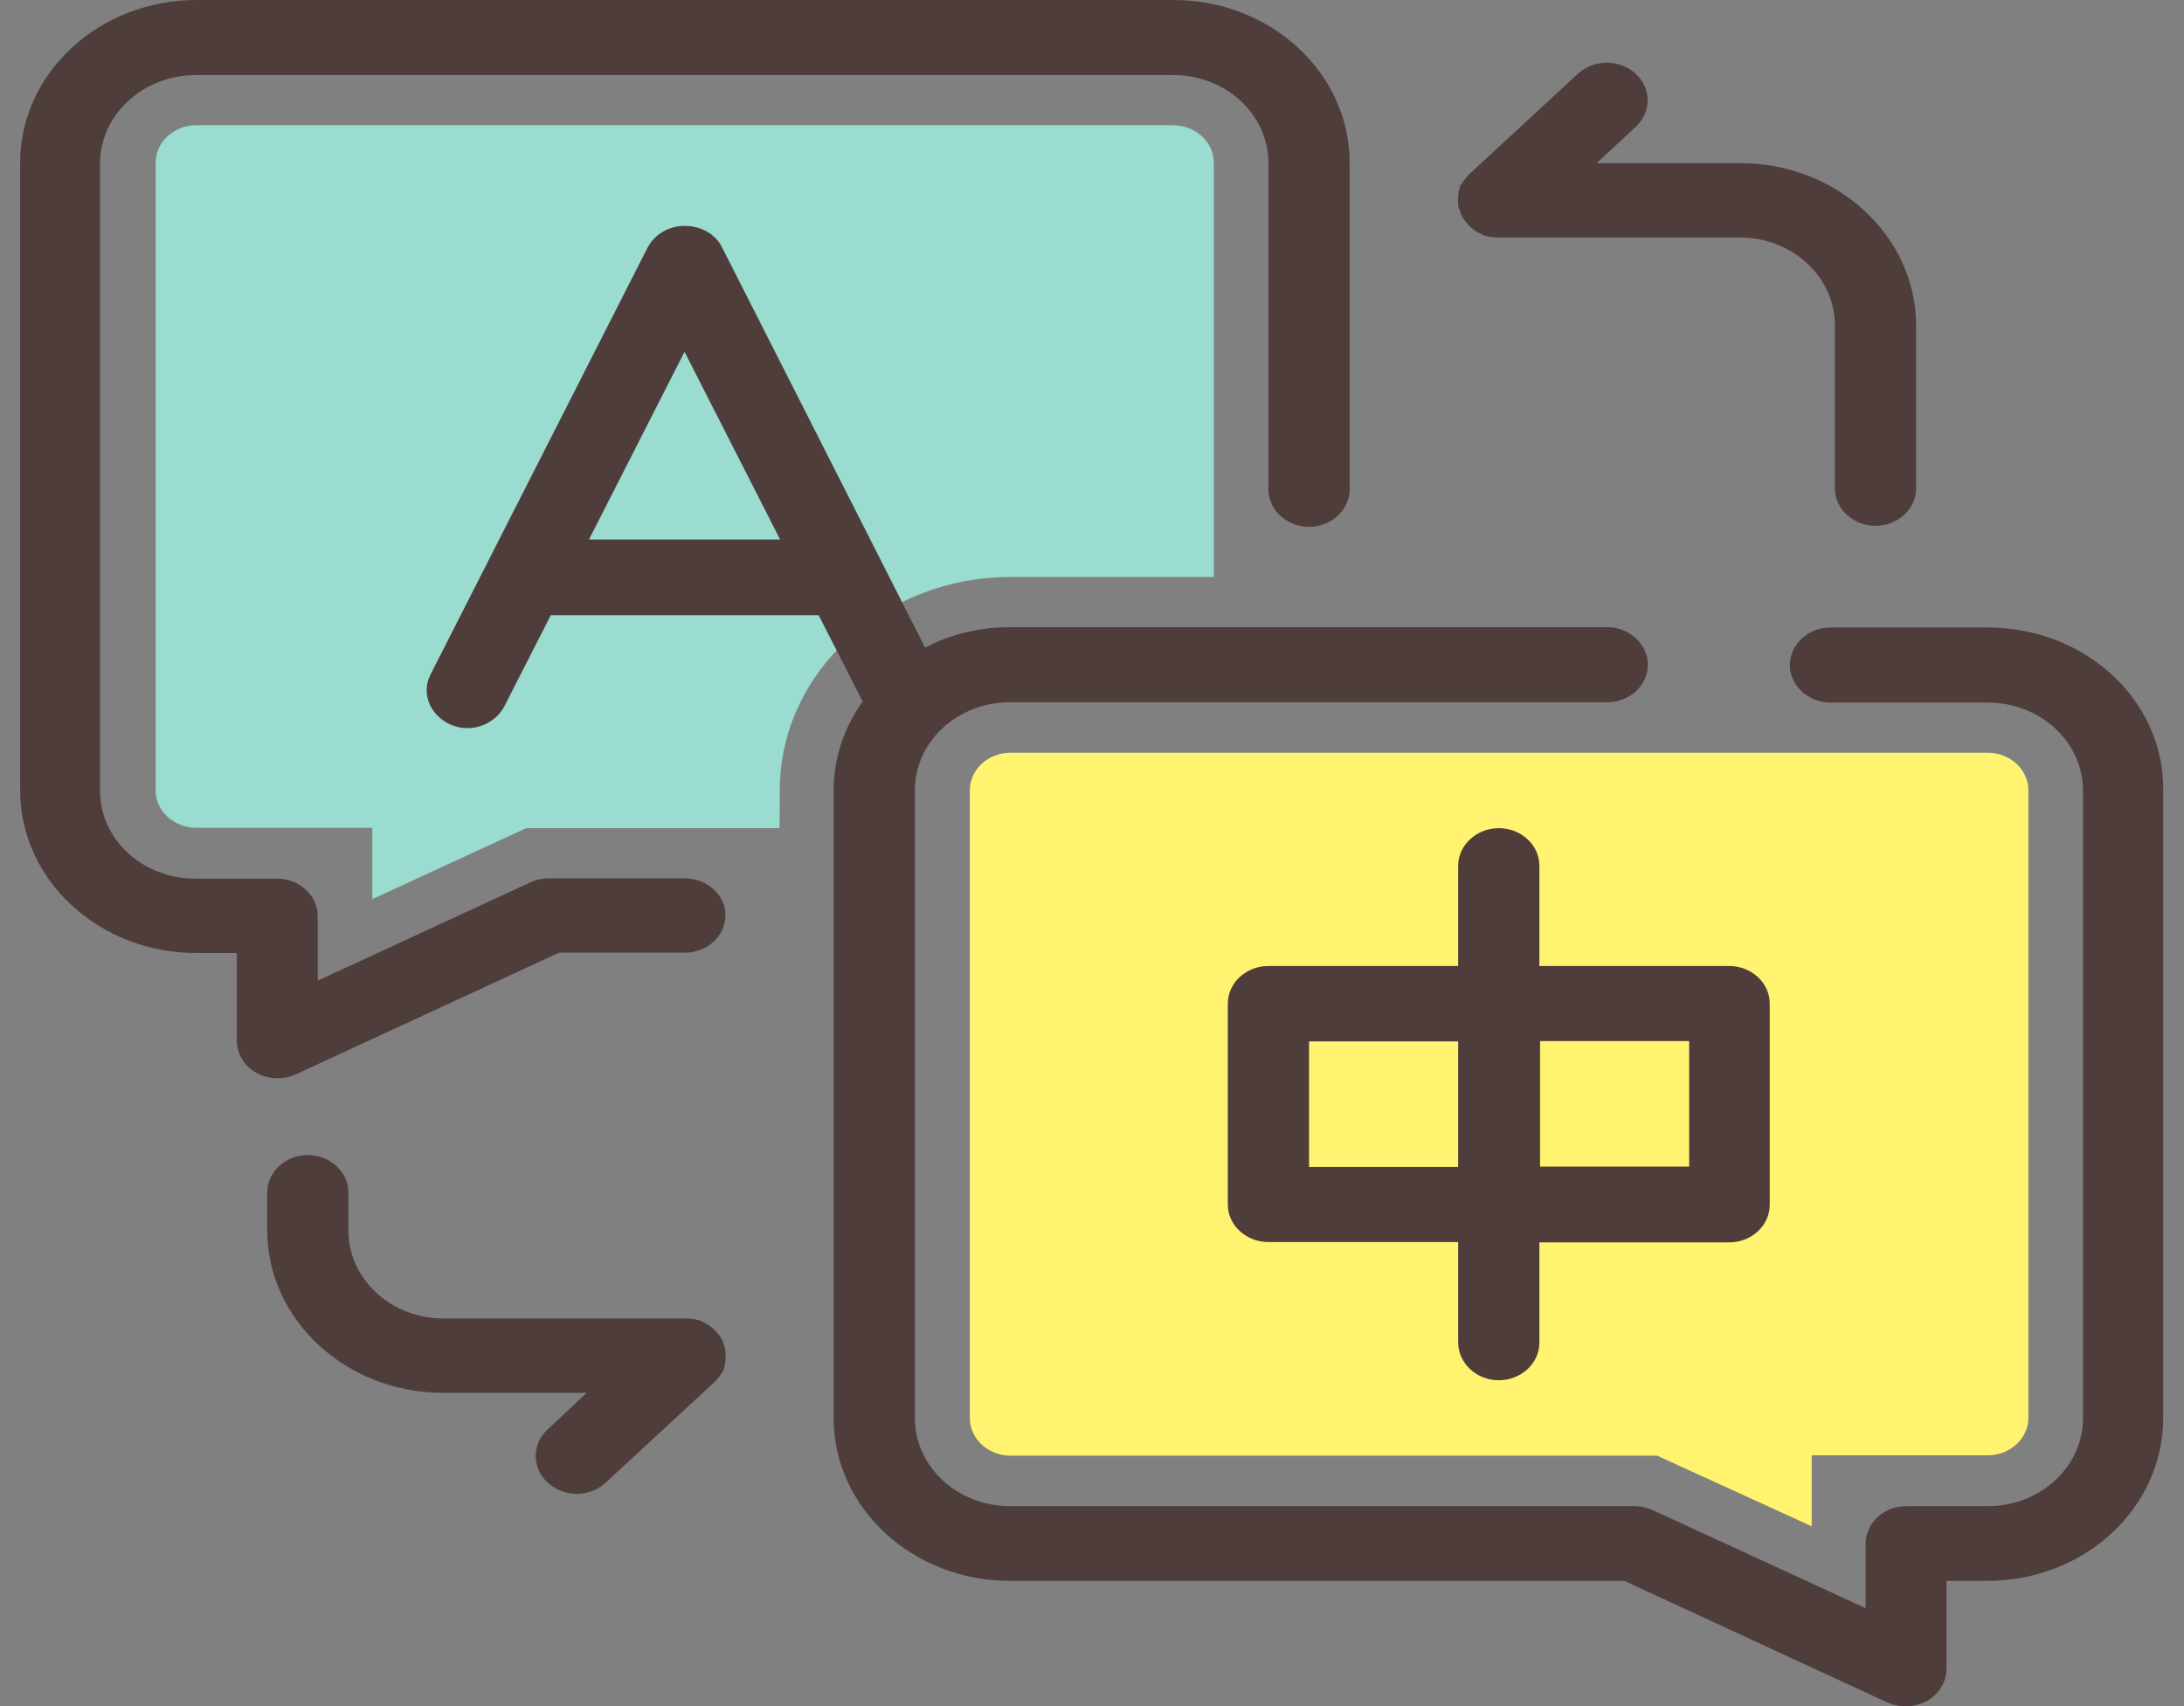 <?xml version="1.0" encoding="utf-8"?>
<!-- Generator: Adobe Illustrator 28.0.0, SVG Export Plug-In . SVG Version: 6.00 Build 0)  -->
<svg version="1.1" id="flag-icons-us" xmlns="http://www.w3.org/2000/svg" xmlns:xlink="http://www.w3.org/1999/xlink" x="0px"
	 y="0px" viewBox="0 0 640 500" style="enable-background:new 0 0 640 500;" xml:space="preserve">
<rect x="0" y="0" width="640" height="500" fill="#808080" stroke="none"/>
<style type="text/css">
	.st0{fill:#9ADCCF;}
	.st1{fill:#FFF370;}
	.st2{fill:#4F3D3B;}
</style>
<g>
	<path class="st0" d="M228.5,231.6c0-34.4,30.4-62.5,67.6-62.5h59.6V47.7c0-6.1-5.4-11-11.9-11H57.5c-6.6,0-11.9,5-11.9,11v183.9
		c0,6.1,5.4,11,11.9,11h51.6v20.9l45.1-20.8h74.2C228.5,242.6,228.5,231.6,228.5,231.6z"/>
	<path class="st1" d="M485.6,426.6H296.1c-6.6,0-11.9-5-11.9-11v-184c0-6.1,5.4-11,11.9-11h286.4c6.6,0,11.9,5,11.9,11v183.9
		c0,6.1-5.4,11-11.9,11h-51.6v20.8L485.6,426.6z"/>
	<path class="st2" d="M200.6,257.4h-39.8c-1.8,0-3.7,0.4-5.4,1.2l-62.3,28.8v-18.9c0-6.1-5.4-11-11.9-11h-24
		c-15.4,0-27.9-11.5-27.9-25.8v-184C29.5,33.5,42,22,57.4,22h286.4c15.4,0,27.9,11.5,27.9,25.8v95.6c0,6.1,5.4,11,11.9,11
		c6.6,0,11.9-5,11.9-11V47.7c0-26.4-23.2-47.7-51.6-47.7H57.5C29.1,0,5.9,21.4,5.9,47.7v183.9c0,26.4,23.2,47.7,51.6,47.7h11.9V305
		c0,3.8,2.1,7.4,5.7,9.4c1.9,1.1,4.1,1.6,6.3,1.6c1.8,0,3.7-0.4,5.4-1.2l77-35.6h36.9c6.6,0,11.9-5,11.9-11
		C212.6,262.4,207.3,257.4,200.6,257.4z"/>
	<path class="st2" d="M582.5,183.9h-46.1c-6.6,0-11.9,5-11.9,11s5.4,11,11.9,11h46.1c15.4,0,27.9,11.5,27.9,25.8v183.9
		c0,14.3-12.5,25.8-27.9,25.8h-23.9c-6.6,0-11.9,5-11.9,11v18.9l-62.3-28.7c-1.7-0.7-3.5-1.2-5.4-1.2h-183
		c-15.4,0-27.9-11.5-27.9-25.8V231.6c0-14.3,12.5-25.8,27.9-25.8h175c6.6,0,11.9-5,11.9-11s-5.4-11-11.9-11h-175
		c-9,0-17.6,2.1-24.9,6L211.6,72.5c-1.9-3.9-6.2-6.3-10.9-6.3s-8.8,2.4-10.9,6.3l-63.6,125.1c-2.9,5.5-0.2,12,5.7,14.7
		s13,0.2,15.9-5.3l13.6-26.7h78.5l12.9,25.3c-5.4,7.5-8.5,16.5-8.5,26.1v183.9c0,26.4,23.2,47.7,51.6,47.7h180.1l77,35.6
		c1.7,0.7,3.5,1.2,5.4,1.2c2.2,0,4.3-0.6,6.3-1.6c3.5-2,5.7-5.6,5.7-9.4v-25.8h11.9c28.6,0,51.6-21.4,51.6-47.7V231.6
		C634.2,205.2,611,183.9,582.5,183.9z M172.6,158.1l28-55l28,55C228.7,158.1,172.6,158.1,172.6,158.1z M212.1,394.1
		c-0.1-0.4-0.2-0.7-0.3-1.1c-0.1-0.4-0.5-0.7-0.7-1.1c-0.1-0.2-0.2-0.5-0.5-0.7c-0.8-1.3-2.1-2.3-3.3-3.1c-0.2-0.2-0.6-0.2-0.8-0.4
		c-0.5-0.2-0.8-0.4-1.1-0.6c-0.3-0.1-0.8-0.2-1.1-0.3c-0.3-0.1-0.7-0.2-1-0.2c-0.8-0.1-1.6-0.2-2.3-0.2H130
		c-15.4,0-27.9-11.5-27.9-25.8v-11.1c0-6.1-5.4-11-11.9-11c-6.6,0-11.9,5-11.9,11v11c0,26.4,23.2,47.7,51.6,47.7h42l-11.4,10.7
		c-4.7,4.3-4.7,11.3,0,15.6c2.3,2.1,5.4,3.3,8.5,3.3s6.1-1.1,8.5-3.3l31.8-29.4c0.6-0.5,1-1.1,1.5-1.7c0.2-0.2,0.2-0.5,0.5-0.7
		c0.2-0.4,0.5-0.7,0.7-1.1c0.1-0.3,0.2-0.7,0.3-1.1c0.1-0.3,0.2-0.6,0.2-1c0.2-1.5,0.2-3,0-4.3C212.3,394.6,212.2,394.3,212.1,394.1
		z M427.9,61.9c0.1,0.4,0.2,0.7,0.3,1.1c0.1,0.4,0.5,0.7,0.7,1.1c0.1,0.2,0.2,0.5,0.5,0.7c0.8,1.3,2.1,2.3,3.3,3.1
		c0.2,0.2,0.6,0.2,0.8,0.4c0.5,0.2,0.8,0.4,1.1,0.6c0.3,0.1,0.8,0.2,1.1,0.3c0.3,0.1,0.7,0.2,1,0.2c0.8,0.1,1.6,0.2,2.3,0.2h70.8
		c15.4,0,27.9,11.5,27.9,25.8v47.7c0,6.1,5.4,11,11.9,11c6.6,0,11.9-5,11.9-11V95.5c0-26.4-23.2-47.7-51.6-47.7h-42l11.4-10.6
		c4.7-4.3,4.7-11.3,0-15.6s-12.2-4.3-16.9,0l-31.8,29.4c-0.6,0.5-1,1.1-1.5,1.7c-0.2,0.2-0.2,0.5-0.5,0.7c-0.2,0.4-0.5,0.7-0.7,1.1
		c-0.1,0.3-0.2,0.7-0.3,1.1c-0.1,0.3-0.2,0.6-0.2,1c-0.2,1.5-0.2,3,0,4.3C427.7,61.3,427.8,61.6,427.9,61.9z"/>
	<path class="st2" d="M439.2,404.5c6.6,0,11.9-5,11.9-11v-29.4h55.6c6.6,0,11.9-5,11.9-11v-59c0-6.1-5.4-11-11.9-11h-55.6v-29.4
		c0-6.1-5.4-11-11.9-11s-11.9,5-11.9,11v29.4h-55.6c-6.6,0-11.9,5-11.9,11V353c0,6.1,5.4,11,11.9,11h55.6v29.5
		C427.4,399.6,432.7,404.5,439.2,404.5z M451.2,305.1H495v36.8h-43.7V305.1z M383.6,342v-36.8h43.7V342H383.6z"/>
</g>
</svg>
